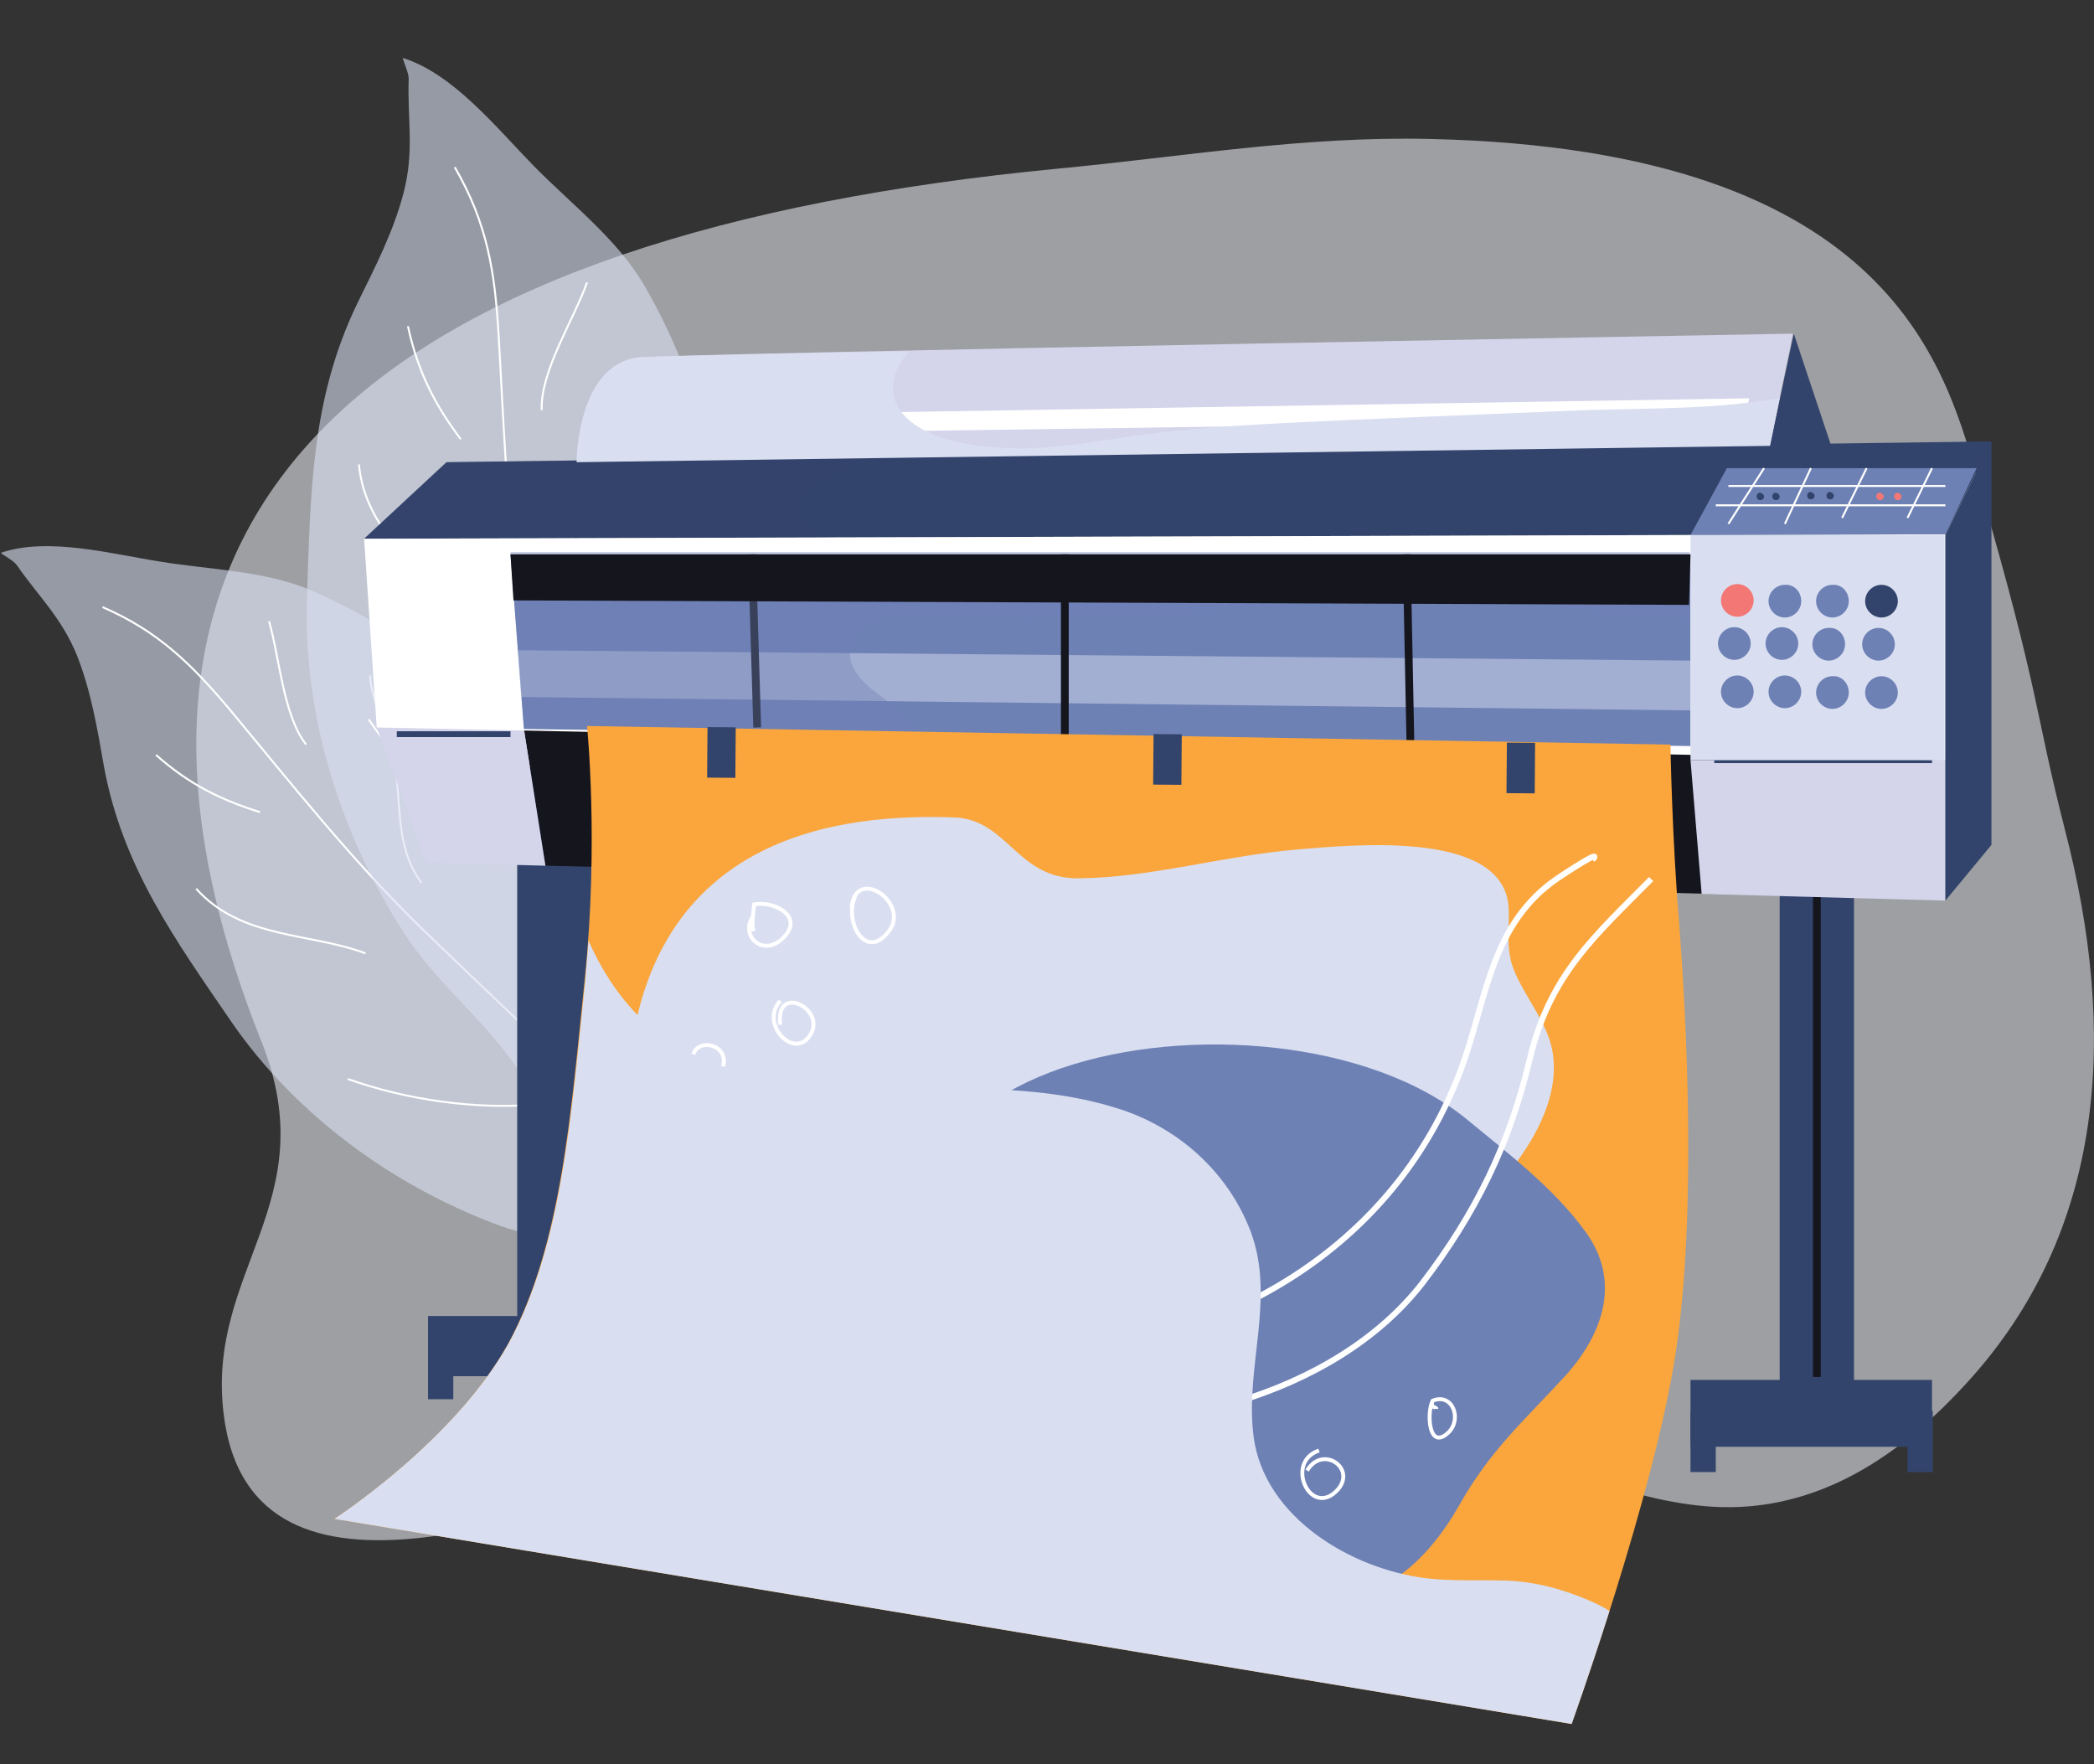 <?xml version="1.0" encoding="UTF-8"?> <svg xmlns="http://www.w3.org/2000/svg" xmlns:xlink="http://www.w3.org/1999/xlink" version="1.1" id="Layer_1" x="0px" y="0px" viewBox="0 0 281.8 237.4" style="enable-background:new 0 0 281.8 237.4;" xml:space="preserve"><rect x="0" y="0" width="281.8" height="237.4" fill="#333333" stroke="none"/> <style type="text/css"> .st0{opacity:0.6;fill:#E5E7ED;} .st1{opacity:0.6;fill:#D9DFF1;} .st2{fill:none;stroke:#FFFFFF;stroke-width:0.262;stroke-miterlimit:10;} .st3{fill:#33446C;} .st4{fill:none;stroke:#15151E;stroke-width:1.047;stroke-miterlimit:10;} .st5{fill:#15151E;} .st6{fill:#D4D4EB;} .st7{fill:none;stroke:#33446C;stroke-width:0.785;stroke-miterlimit:10;} .st8{fill:#FFFFFF;} .st9{fill:#6E81B5;} .st10{opacity:0.5;fill:#D9DFF1;} .st11{fill:#F37875;} .st12{fill:#D9DFF1;} .st13{opacity:0.2;fill:#33446C;} .st14{opacity:0.4;fill:#6E81B5;} .st15{fill:#FAA63D;} .st16{fill:none;stroke:#FFFFFF;stroke-width:0.785;stroke-miterlimit:10;} .st17{fill:none;stroke:#FFFFFF;stroke-width:0.523;stroke-miterlimit:10;} </style> <g> <path class="st0" d="M35.2,140.2c8.6,21.6-7.5,30.7-5.1,50.1c3.7,30.4,46.1,11.4,61.5,7.9c17.1-3.8,34.4-2.8,51.9-2.8 c18.8,0,38.9-1.2,57.6,1c12.1,1.4,22.8,7.7,35.4,6.2c11.1-1.3,20.3-7.9,28-16.3c19.1-20.7,20.4-47.6,13.4-74.6 c-4.2-16.4-3.2-17.7-11.5-46.3c-4.4-15-10.9-45.3-74-46.7c-17.1-0.4-33.2,2.4-50.1,4C53.2,31.3,5.6,66.1,35.2,140.2z"></path> <g> <path class="st1" d="M109.7,182.1c-4.7-4.6-11.7-7.6-17.6-10.5c-8.2-4.1-17-3.7-25.5-6.9c-14-5.3-26.9-14.8-35.4-27.1 c-7.6-11.1-14.7-20.9-17.2-34.4c-0.9-5.1-1.7-10-3.6-14.9c-2.1-5.2-5.2-8-8.1-12.2c-0.5-0.7-1.6-1.2-2.2-1.7 c6.4-2.2,15.1,0.2,21.6,1.2c6.7,1.1,14.3,1.2,20.5,4c16.1,7,29.8,20,38.4,35.1c6.4,11.3,11.6,22.8,16.1,35 c3.2,8.6,5,17.7,9.1,25.9c1,2.1,4.1,5.6,3.5,7.4"></path> <path class="st2" d="M13.8,81.7c7.6,3.3,12.1,7.8,17.3,14c8.3,10,16.2,20,25.6,29.2c8.5,8.2,17.1,16.3,25.6,24.5 c3.6,3.5,7.4,6.8,11.2,10.1c2.6,2.2,7.3,3.6,9.3,6.2"></path> <path class="st2" d="M46.8,145.2c7.8,2.8,17.4,4.2,25.7,3.4"></path> <path class="st2" d="M26.4,119.6c6.1,6.8,15.4,5.9,22.8,8.7"></path> <path class="st2" d="M21,101.6c4.4,3.9,8.6,6,14,7.7"></path> <path class="st2" d="M41.2,100.2c-3.1-3.9-3.6-11.9-5-16.6"></path> <path class="st2" d="M56.7,118.8c-3.1-4.3-2.8-9-3.3-14c-0.3-3.4-4.1-12.7-3.5-13.9"></path> <path class="st2" d="M79.8,141.9c-3.7-7.9-5.6-16.2-6.4-24.9"></path> </g> <g> <path class="st1" d="M80,167.2c-1.1-6.9-5.2-13.8-8.3-19.9c-4.4-8.6-12.1-13.7-17.3-21.7c-8.6-13.3-13.6-29.3-13.1-45 c0.5-14.1,0.5-26.8,6.8-39.8c2.4-4.9,4.8-9.5,6.2-14.8c1.5-5.7,0.5-10,0.7-15.4c0-0.8-0.6-2-0.8-2.8c6.8,2.1,12.7,9.5,17.6,14.5 c5,5.1,11.3,9.9,14.9,16.1c9.3,16,12.8,35.5,10.7,53.6c-1.6,13.6-4.4,26.5-8.1,39.7c-2.6,9.3-6.8,18.1-8.4,27.6 c-0.4,2.4,0,7.3-1.7,8.4"></path> <path class="st2" d="M61.2,22.5c4.4,7.6,5.4,14.1,5.9,22.6c0.8,13.7,1.2,27.1,3.5,40.7c2,12.2,4.3,24.5,6.4,36.7 c0.9,5.2,2,10.4,3.2,15.5c0.8,3.5,4,7.7,4,11"></path> <path class="st2" d="M49.6,96.8c4.9,7.2,12.1,14.4,19.6,18.9"></path> <path class="st2" d="M48.3,62.5C49.2,72.1,57.7,77,62.2,84"></path> <path class="st2" d="M54.9,43.9c1.3,6,3.5,10.4,7.1,15.2"></path> <path class="st2" d="M72.9,55.2c-0.2-5.3,4.4-12.3,6.1-17.2"></path> <path class="st2" d="M74.5,80.6c0-5.6,3.3-9.4,6-13.9c1.8-3.1,4.4-13.3,5.7-13.9"></path> <path class="st2" d="M79.6,114.6c1.8-8.9,5.3-17.2,10.1-25.1"></path> </g> <g> <g> <g> <rect x="239.5" y="104.3" class="st3" width="10" height="85.6"></rect> <rect x="227.5" y="185.7" class="st3" width="32.5" height="9"></rect> <rect x="227.5" y="189.9" class="st3" width="3.4" height="8.2"></rect> <rect x="256.7" y="189.9" class="st3" width="3.4" height="8.2"></rect> </g> <line class="st4" x1="244.5" y1="120.7" x2="244.5" y2="185.3"></line> </g> <g> <rect x="69.6" y="103.2" class="st3" width="10" height="77.6"></rect> <rect x="57.6" y="177.1" class="st3" width="32.5" height="8.1"></rect> <rect x="57.6" y="180.8" class="st3" width="3.4" height="7.5"></rect> <rect x="86.8" y="180.8" class="st3" width="3.4" height="7.5"></rect> </g> <polygon class="st5" points="70.5,98.1 73.4,116.5 230.7,120.3 230.7,100.4 "></polygon> <g> <polygon class="st6" points="50.7,97.9 57.4,116.1 73.4,116.5 70.5,98.1 "></polygon> <polygon class="st6" points="261.8,121.2 229,120.3 227.5,102.3 261.8,102.3 "></polygon> </g> <line class="st7" x1="230.7" y1="102.3" x2="260" y2="102.3"></line> <line class="st7" x1="53.4" y1="98.8" x2="68.7" y2="98.8"></line> <g> <g> <g> <path class="st2" d="M238.7,77.9c-0.3,3-0.2,13.8,0.1,16.2c0.3,2.5,0.9,4.4,3.3,4.7c1.2,0.2,6.7,1.3,7.7,0.7 c3.1-2.1,1.7-22.1,0.9-22.8c-0.5-0.4-10.7-0.6-11.8-0.6L238.7,77.9z"></path> <line class="st2" x1="238.6" y1="82.3" x2="251.6" y2="83.9"></line> <line class="st2" x1="238.5" y1="91.4" x2="251.6" y2="92.8"></line> <line class="st2" x1="241" y1="76.2" x2="241" y2="98.8"></line> <line class="st2" x1="248.7" y1="76.5" x2="248.7" y2="99.7"></line> </g> </g> <path class="st6" d="M77.6,62.2c0,0,0-13,8.3-14.1c3.7-0.5,155.4-3.2,155.4-3.2l-3.1,15L77.6,62.2z"></path> <polygon class="st3" points="241.4,44.9 246.4,59.9 238.2,59.9 "></polygon> <polygon class="st3" points="60.1,62.2 268,59.4 261.8,71.9 49,72.5 "></polygon> <polygon class="st8" points="49,72.5 50.7,97.9 261.8,102.3 261.8,71.9 "></polygon> <polygon class="st8" points="234.8,56.4 80.8,58.6 80.8,56.1 235.4,53.6 "></polygon> <polygon class="st9" points="68.7,74.6 70.5,98.1 227.5,100.4 227.5,74.6 "></polygon> <polygon class="st10" points="69.7,87.5 227.5,88.9 227.5,95.6 70.1,93.8 "></polygon> <line class="st4" x1="101.2" y1="74.6" x2="101.9" y2="97.9"></line> <g> <g> <polygon class="st9" points="232.4,63 227.5,72 261.8,71.9 266,63 "></polygon> <line class="st2" x1="230.9" y1="68" x2="261.8" y2="68"></line> <line class="st2" x1="232.6" y1="65.4" x2="261.8" y2="65.4"></line> <line class="st2" x1="237.4" y1="63" x2="232.6" y2="70.5"></line> <line class="st2" x1="260" y1="63" x2="256.7" y2="69.7"></line> <line class="st2" x1="243.7" y1="63" x2="240.2" y2="70.5"></line> <line class="st2" x1="251.2" y1="63" x2="247.9" y2="69.7"></line> <path class="st11" d="M253.5,66.8c0,0.3-0.2,0.5-0.5,0.5c-0.3,0-0.5-0.2-0.5-0.5c0-0.3,0.2-0.5,0.5-0.5 C253.3,66.4,253.5,66.6,253.5,66.8z"></path> <path class="st11" d="M255.9,66.8c0,0.3-0.2,0.5-0.5,0.5c-0.3,0-0.5-0.2-0.5-0.5c0-0.3,0.2-0.5,0.5-0.5 C255.7,66.4,255.9,66.6,255.9,66.8z"></path> <path class="st3" d="M244.2,66.7c0,0.3-0.2,0.5-0.5,0.5c-0.3,0-0.5-0.2-0.5-0.5c0-0.3,0.2-0.5,0.5-0.5 C244,66.3,244.2,66.5,244.2,66.7z"></path> <path class="st3" d="M239.5,66.8c0,0.3-0.2,0.5-0.5,0.5c-0.3,0-0.5-0.2-0.5-0.5c0-0.3,0.2-0.5,0.5-0.5 C239.3,66.4,239.5,66.6,239.5,66.8z"></path> <path class="st3" d="M246.8,66.7c0,0.3-0.2,0.5-0.5,0.5c-0.3,0-0.5-0.2-0.5-0.5c0-0.3,0.2-0.5,0.5-0.5 C246.6,66.3,246.8,66.5,246.8,66.7z"></path> <path class="st3" d="M237.4,66.8c0,0.3-0.2,0.5-0.5,0.5c-0.3,0-0.5-0.2-0.5-0.5c0-0.3,0.2-0.5,0.5-0.5 C237.2,66.4,237.4,66.6,237.4,66.8z"></path> </g> <rect x="227.5" y="72" class="st12" width="34.2" height="30.3"></rect> </g> <polygon class="st3" points="268,59.4 268,113.7 261.8,121.2 261.8,72 "></polygon> <g> <g> <path class="st11" d="M236,80.8c0,1.2-1,2.2-2.2,2.2c-1.2,0-2.2-1-2.2-2.2c0-1.2,1-2.2,2.2-2.2C235,78.6,236,79.6,236,80.8z"></path> <path class="st9" d="M242.4,80.9c0,1.2-1,2.2-2.2,2.2c-1.2,0-2.2-1-2.2-2.2c0-1.2,1-2.2,2.2-2.2 C241.4,78.6,242.4,79.6,242.4,80.9z"></path> <path class="st9" d="M248.8,80.9c0,1.2-1,2.2-2.2,2.2c-1.2,0-2.2-1-2.2-2.2c0-1.2,1-2.2,2.2-2.2 C247.8,78.6,248.8,79.6,248.8,80.9z"></path> <path class="st3" d="M255.4,80.9c0,1.2-1,2.2-2.2,2.2c-1.2,0-2.2-1-2.2-2.2c0-1.2,1-2.2,2.2-2.2 C254.4,78.7,255.4,79.7,255.4,80.9z"></path> </g> <g> <path class="st9" d="M235.6,86.6c0,1.2-1,2.2-2.2,2.2c-1.2,0-2.2-1-2.2-2.2c0-1.2,1-2.2,2.2-2.2 C234.6,84.4,235.6,85.4,235.6,86.6z"></path> <path class="st9" d="M242,86.6c0,1.2-1,2.2-2.2,2.2c-1.2,0-2.2-1-2.2-2.2c0-1.2,1-2.2,2.2-2.2C241,84.4,242,85.4,242,86.6z"></path> <path class="st9" d="M248.3,86.7c0,1.2-1,2.2-2.2,2.2c-1.2,0-2.2-1-2.2-2.2c0-1.2,1-2.2,2.2-2.2 C247.3,84.4,248.3,85.4,248.3,86.7z"></path> <path class="st9" d="M255,86.7c0,1.2-1,2.2-2.2,2.2c-1.2,0-2.2-1-2.2-2.2c0-1.2,1-2.2,2.2-2.2C254,84.5,255,85.5,255,86.7z"></path> </g> <g> <path class="st9" d="M236,93.1c0,1.2-1,2.2-2.2,2.2c-1.2,0-2.2-1-2.2-2.2c0-1.2,1-2.2,2.2-2.2C235,90.9,236,91.9,236,93.1z"></path> <path class="st9" d="M242.4,93.1c0,1.2-1,2.2-2.2,2.2c-1.2,0-2.2-1-2.2-2.2c0-1.2,1-2.2,2.2-2.2 C241.4,90.9,242.4,91.9,242.4,93.1z"></path> <path class="st9" d="M248.8,93.2c0,1.2-1,2.2-2.2,2.2c-1.2,0-2.2-1-2.2-2.2c0-1.2,1-2.2,2.2-2.2 C247.8,90.9,248.8,91.9,248.8,93.2z"></path> <path class="st9" d="M255.4,93.2c0,1.2-1,2.2-2.2,2.2c-1.2,0-2.2-1-2.2-2.2c0-1.2,1-2.2,2.2-2.2C254.4,91,255.4,92,255.4,93.2z "></path> </g> </g> <path class="st13" d="M107.6,67.5c2.1-3.7,6.6-5.1,10.5-5.9c0.4-0.1,0.8-0.2,1.2-0.2l-59.3,0.8L49,72.5l62.5-0.2 C108.4,71.4,106.2,70,107.6,67.5z"></path> <path class="st12" d="M236.7,54c-8.5,1.2-17.4,0.9-26,1.3c-9.6,0.4-19.2,0.8-28.8,1.2c-8.3,0.4-16.6,0.7-24.8,1.6 c-7.1,0.7-14.3,2.5-21.5,2.2c-4.4-0.2-11-1-14.1-4.6c-2.3-2.7-1.4-6.1,0.9-8.4C102.1,47.6,87,48,85.9,48.1 c-8.3,1-8.3,14.1-8.3,14.1l160.6-2.2l1.3-6.4C238.6,53.7,237.7,53.9,236.7,54z"></path> <path class="st14" d="M119.9,94.7c-2-1.5-5.3-3.6-5.5-6.4c-0.2-3.5,3.3-5,6.2-5.4c4.9-0.6,9.9,0.2,14.8,0.3 c16.3,0.3,32.5-1.6,48.8-2.4c8-0.4,16.2-0.4,24.1,0.6c6.3,0.9,12.7,1.6,19.1,1.9v-9H68.7l1.8,23.5l53.5,0.8 C123,97.1,121.4,95.9,119.9,94.7z"></path> <g> <polygon class="st5" points="69.1,80.8 227.3,81.4 227.5,74.6 68.7,74.6 "></polygon> <line class="st4" x1="143.3" y1="74.6" x2="143.3" y2="99.2"></line> <line class="st4" x1="189.3" y1="74.6" x2="189.8" y2="99.7"></line> </g> </g> <g> <g> <path class="st15" d="M79,97.7c0,0,1.6,15.7-0.3,34c-1.9,18.2-3.1,35.8-10.3,49.1C61.1,194,45,204.4,45,204.4l166.5,27.6 c0,0,11.1-30.8,14-49.9c2.9-19.1,1.4-45.6,0.5-57.5c-1-11.9-1.2-24.4-1.2-24.4L79,97.7z"></path> <g> <path class="st12" d="M84.3,152.3c0.1,7.2,5.6,13.2,9.3,19c3.8,6,2.6,9.7,2.5,16.4c-0.1,7.4,2.7,15.7,9.6,19.4 c12,6.4,21.6-3.5,26.1-13.7c3.5-7.8,5.3-16.4,12.3-22.1c8.6-6.9,19.8-7.6,30-5c7,1.8,13.3,3.9,20-0.4 c7.1-4.6,16.9-15.6,14.7-25c-0.9-3.8-3.8-7-5.2-10.7c-1.2-3.4-0.1-6.7-0.8-9.5c-2.3-8.8-20.7-7-28-6.4 c-9.9,0.8-19.8,3.8-29.6,3.9c-8.4,0.1-9.5-7.9-16.8-8.2C84.4,108.4,84.3,141,84.3,152.3z"></path> <path class="st9" d="M135.2,183.3c6.1,6.8,16.1,9.2,23.9,13.9c7.2,4.3,8.8,14.6,16.6,17.1c9.3,2.9,16.5-4.4,20.6-11.6 c4.2-7.5,8.7-11.4,14.4-17.6c5.2-5.8,7.4-12.8,2.7-19.3c-4.2-5.8-10.2-10.4-15.8-15C171.4,129,98.5,143,135.2,183.3z"></path> <g> <path class="st16" d="M67.7,194.9c5.8-10.5,18.4-21.3,32.3-20.2c16,1.2,29.4,9.6,46,7.2c22.8-3.2,42.7-16.2,50.8-38.5 c3.3-9.2,3.9-19.1,12.8-25.2c1.2-0.8,6.2-4.1,4.7-2.5"></path> <path class="st16" d="M70.8,202.2c12.6-28,44.2-15.8,65.9-11.7c18.4,3.5,42.8-2.5,54.7-17.8c7.2-9.4,11.8-18.8,14.5-30.3 c2.7-11.3,8.8-16.5,16.3-24.1"></path> <path class="st17" d="M92.8,142c-0.2,3.2,4.2,4.4,4.6,1c0.3-3-5.1-3.5-4.1,0.6"></path> <path class="st17" d="M101.4,123.2c-1.9,2.6,1.1,5.6,3.8,3.2c3.3-3-1-5.2-3.7-4.7c-0.1,1-0.4,2.6-0.1,3.6"></path> <path class="st17" d="M105,134.7c-2.9,3.1,2.1,8.3,4.2,4.3c1.7-3.4-4.9-6.6-4.2-1.1"></path> <path class="st17" d="M115.1,120.6c-1.6,3.3,1.4,9,4.6,4.6c2.7-3.7-4.5-8.7-5.1-3.1"></path> <path class="st17" d="M161.6,215.1c-0.5,2.4,0.9,3.8,3.1,4.2c1.6-2,1.5-4.3-1-5.3c-1,0.7-1.6,1.9-1.6,3.2"></path> <path class="st17" d="M177.5,195.2c-4.7,1.6-1.1,9.2,2.5,5.3c2.6-2.9-2-6.1-4.1-2.6"></path> <path class="st17" d="M180,211c-3.5,3.4,0.2,11.5,4,7.3c3.3-3.7-1.8-7.1-5-6.7c-0.3,1.2-0.1,2.1,0.4,3.1"></path> <path class="st17" d="M192.8,188.5c-0.8,1.5-0.6,6.8,2.1,4.3C196.8,191,195.5,187.4,192.8,188.5c-0.4,1,0.5,0.8,0.5,1.1"></path> </g> </g> <path class="st12" d="M213.9,215.4c-3.7-1.6-7.5-2.6-11.5-2.7c-3.5-0.1-7,0.1-10.4-0.3c-10.1-1.2-21.9-8.2-23.3-19.1 c-1.2-9.3,3-18.5-0.4-27.6c-3.1-8.1-9.9-14.1-18.1-16.6c-14.8-4.6-30.7-1.2-45.8-3.8c-6.9-1.2-13.7-3.7-18.7-8.8 c-2.8-2.9-4.9-6.3-6.5-9.9c-0.1,1.6-0.3,3.3-0.4,5c-1.9,18.2-3.1,35.8-10.3,49.1C61.1,194,45,204.4,45,204.4l166.5,27.6 c0,0,2.3-6.4,5.1-15.2C215.7,216.2,214.8,215.8,213.9,215.4z"></path> </g> <g> <rect x="93.7" y="99.3" transform="matrix(7.634161e-03 -1 1 7.634161e-03 -4.855 197.59)" class="st3" width="6.8" height="3.8"></rect> <rect x="153.7" y="100.3" transform="matrix(7.638141e-03 -1 1 7.638141e-03 53.712 258.521)" class="st3" width="6.8" height="3.8"></rect> <rect x="201.3" y="101.4" transform="matrix(7.637942e-03 -1 1 7.637942e-03 99.798 307.264)" class="st3" width="6.8" height="3.8"></rect> </g> </g> </g> </g> </svg> 